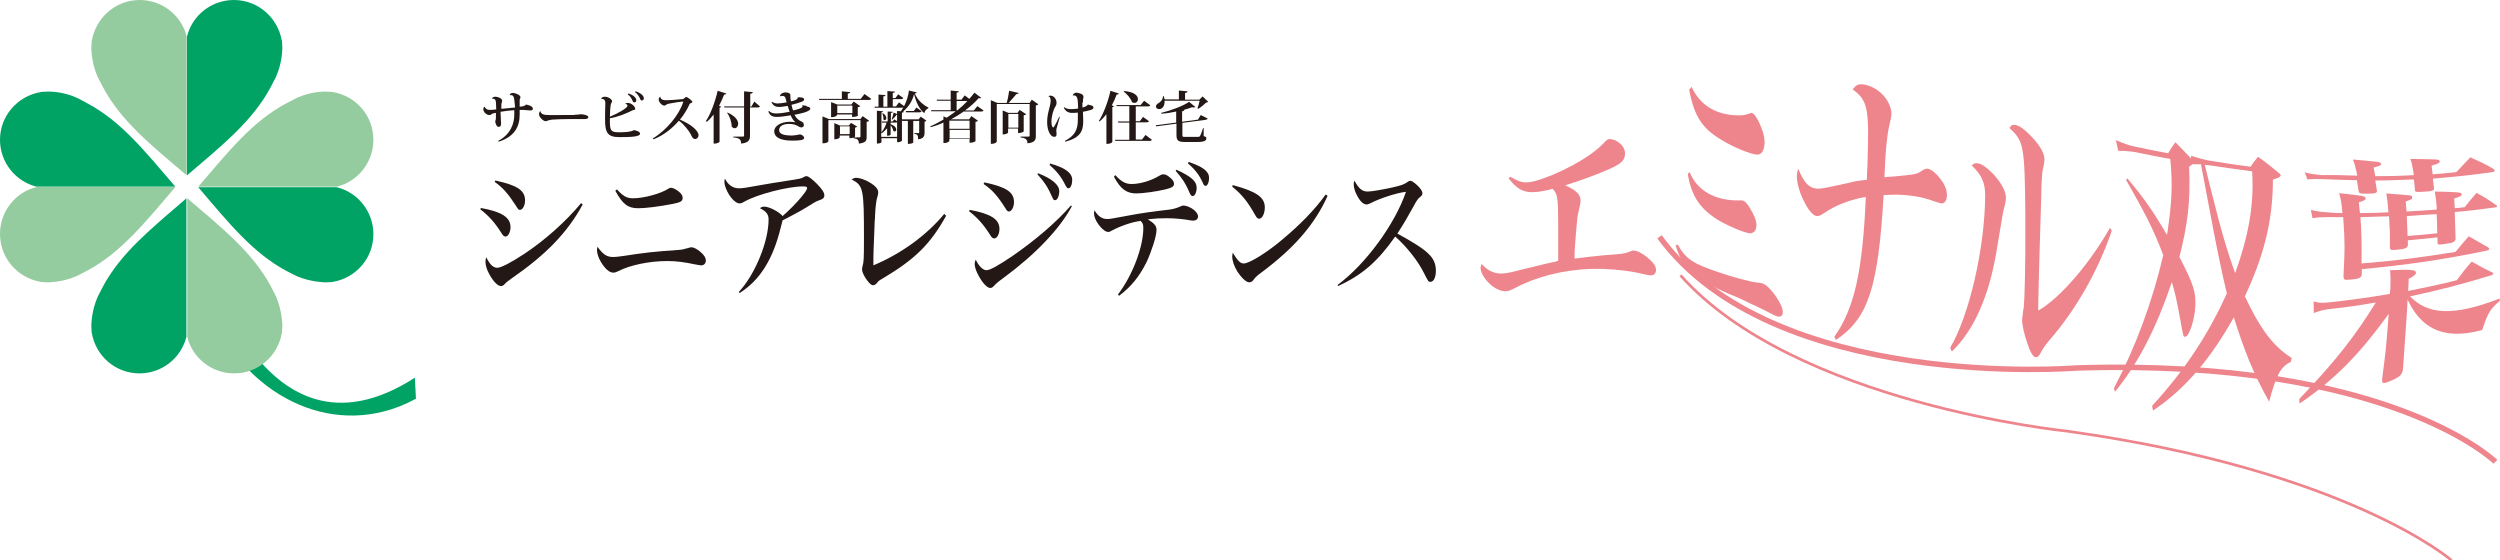 <?xml version="1.0" encoding="utf-8"?>
<!-- Generator: Adobe Illustrator 20.0.0, SVG Export Plug-In . SVG Version: 6.00 Build 0)  -->
<svg version="1.1" xmlns="http://www.w3.org/2000/svg" xmlns:xlink="http://www.w3.org/1999/xlink" x="0px" y="0px"
	 viewBox="0 0 928 208" enable-background="new 0 0 928 208" xml:space="preserve">
<g id="レイヤー_1">
	<g>
		<g>
			<path fill="#00A364" d="M154,140.2c-28.9,18.6-48.9,6.5-62-11.8h-7.2c4.9,6.8,10.5,12.4,16.7,16.6l0,0l0,0
				c12.4,8.4,26.8,11.3,40.7,7.8l0,0c4.1-1,8.2-2.6,12.2-4.8L154,140.2z"/>
			<path fill="#00A364" d="M104.8,18.2c0-0.1,0-0.2,0-0.2c0,0,0-0.1,0-0.1c0-0.3,0-0.4,0-0.4l0,0.1c0-0.6-0.1-1.3-0.1-1.9
				c0-0.5-0.1-0.7-0.1-0.7l0,0C103,6.4,95.7,0,86.8,0c-8.4,0-15.5,5.8-17.4,13.6v51.5c13.4-11.4,24.3-20.2,31-32.6l0,0
				c0.1-0.1,0.1-0.3,0.2-0.4c0.1-0.1,0.1-0.2,0.2-0.4c0.3-0.5,0.5-0.9,0.7-1.4l0,0.1C104.3,25.5,104.7,20.2,104.8,18.2z"/>
			<path fill="#94CC9F" d="M33.9,18.2c0-0.1,0-0.2,0-0.2c0,0,0-0.1,0-0.1c0-0.3,0-0.4,0-0.4l0,0.1c0-0.6,0.1-1.3,0.1-1.9
				c0-0.5,0.1-0.7,0.1-0.7l0,0C35.7,6.4,43,0,51.9,0c8.4,0,15.5,5.8,17.4,13.6v51.5C56,53.8,45,45,38.3,32.5l0,0
				c-0.1-0.1-0.1-0.3-0.2-0.4c-0.1-0.1-0.1-0.2-0.2-0.4c-0.3-0.5-0.5-0.9-0.7-1.4l0,0.1C34.4,25.5,34,20.2,33.9,18.2z"/>
			<path fill="#00A364" d="M33.9,120.5c0,0.1,0,0.2,0,0.2c0,0,0,0.1,0,0.1c0,0.3,0,0.4,0,0.4l0-0.1c0,0.6,0.1,1.3,0.1,1.9
				c0,0.5,0.1,0.7,0.1,0.7l0,0c1.5,8.5,8.8,14.9,17.7,14.9c8.4,0,15.5-5.8,17.4-13.6V73.6C56,85,45,93.8,38.3,106.2l0,0
				c-0.1,0.1-0.1,0.3-0.2,0.4c-0.1,0.1-0.1,0.3-0.2,0.4c-0.3,0.5-0.5,0.9-0.7,1.4l0-0.1C34.4,113.3,34,118.6,33.9,120.5z"/>
			<path fill="#94CC9F" d="M104.8,120.5c0,0.1,0,0.2,0,0.2c0,0,0,0.1,0,0.1c0,0.3,0,0.4,0,0.4l0-0.1c0,0.6-0.1,1.3-0.1,1.9
				c0,0.5-0.1,0.7-0.1,0.7l0,0c-1.5,8.5-8.8,14.9-17.7,14.9c-8.4,0-15.5-5.8-17.4-13.6V73.6c13.4,11.4,24.3,20.2,31,32.6l0,0
				c0.1,0.1,0.1,0.3,0.2,0.4c0.1,0.1,0.1,0.3,0.2,0.4c0.3,0.5,0.5,0.9,0.7,1.4l0-0.1C104.3,113.3,104.7,118.6,104.8,120.5z"/>
			<g>
				<path fill="#00A364" d="M18.2,34c-0.1,0-0.2,0-0.2,0c0,0-0.1,0-0.1,0c-0.3,0-0.4,0-0.4,0l0.1,0c-0.6,0-1.3,0.1-1.9,0.1
					c-0.5,0-0.7,0.1-0.7,0.1l0,0C6.4,35.7,0,43.1,0,51.9c0,8.4,5.8,15.5,13.6,17.4h51.5C53.7,56,44.9,45,32.5,38.4l0,0
					c-0.1-0.1-0.3-0.1-0.4-0.2C32,38.1,31.9,38,31.8,38c-0.5-0.3-0.9-0.5-1.4-0.7l0.1,0C25.4,34.4,20.2,34,18.2,34z"/>
				<path fill="#94CC9F" d="M18.2,104.8c-0.1,0-0.2,0-0.2,0c0,0-0.1,0-0.1,0c-0.3,0-0.4,0-0.4,0l0.1,0c-0.6,0-1.3-0.1-1.9-0.1
					c-0.5,0-0.7-0.1-0.7-0.1l0,0C6.4,103.1,0,95.7,0,86.8c0-8.4,5.8-15.5,13.6-17.4h51.5c-11.4,13.4-20.2,24.3-32.6,31l0,0
					c-0.1,0.1-0.3,0.1-0.4,0.2c-0.1,0.1-0.3,0.1-0.4,0.2c-0.5,0.3-0.9,0.5-1.4,0.7l0.1,0C25.4,104.3,20.2,104.7,18.2,104.8z"/>
			</g>
			<g>
				<path fill="#00A364" d="M120.5,104.8c0.1,0,0.2,0,0.2,0c0,0,0.1,0,0.1,0c0.3,0,0.4,0,0.4,0l-0.1,0c0.6,0,1.3-0.1,1.9-0.1
					c0.5,0,0.7-0.1,0.7-0.1l0,0c8.5-1.5,14.9-8.8,14.9-17.7c0-8.4-5.8-15.5-13.6-17.4H73.6c11.4,13.4,20.2,24.3,32.6,31l0,0
					c0.1,0.1,0.3,0.1,0.4,0.2c0.1,0.1,0.3,0.1,0.4,0.2c0.5,0.3,0.9,0.5,1.4,0.7l-0.1,0C113.3,104.3,118.6,104.7,120.5,104.8z"/>
				<path fill="#94CC9F" d="M120.5,34c0.1,0,0.2,0,0.2,0c0,0,0.1,0,0.1,0c0.3,0,0.4,0,0.4,0l-0.1,0c0.6,0,1.3,0.1,1.9,0.1
					c0.5,0,0.7,0.1,0.7,0.1l0,0c8.5,1.5,14.9,8.8,14.9,17.7c0,8.4-5.8,15.5-13.6,17.4H73.6C85,56,93.8,45,106.2,38.4l0,0
					c0.1-0.1,0.3-0.1,0.4-0.2c0.1-0.1,0.3-0.1,0.4-0.2c0.5-0.3,0.9-0.5,1.4-0.7l-0.1,0C113.3,34.4,118.6,34,120.5,34z"/>
			</g>
		</g>
		<g>
			<path fill="#231815" d="M189.2,35.3c0-0.4,0.5-0.8,1.1-0.8c1.1,0,2.9,0.8,2.9,1.6c0,0.3-0.1,0.4-0.2,0.6
				c-0.1,0.1-0.1,0.4-0.1,0.7v2.2c1.5-0.1,1.9-0.3,2.4-0.8c1.5,0.3,2.5,0.8,2.5,1.6c0,0.4-0.3,0.6-0.9,0.6c-0.4,0-0.9-0.1-1.4-0.1
				c-0.5-0.1-1.7-0.1-2.6-0.1v1.8c0,4.3-1.8,8.1-7.8,10l-0.2-0.3c4.5-2.3,6-6.3,6-9.6v-1.8c-1.5,0.1-3.5,0.3-5.1,0.6
				c0,0.7,0.2,3.9,0.2,4.6c0,0.5-0.3,1-0.9,1c-0.6,0-1.1-0.8-1.3-2.1c0.3-0.5,0.3-0.7,0.3-3.1c-0.7,0.1-1.4,0.2-1.8,0.6
				c-0.2,0.2-0.4,0.2-0.7,0.2c-1,0-2.2-1.1-2.2-2.2c0-0.1,0.1-0.8,0.5-0.9c0.4,0.9,1,1.2,2,1.2c0.5,0,1.9-0.1,2.3-0.2
				c0-1-0.1-1.9-0.1-2.5c-0.1-0.9-0.2-1.5-1.5-1.5l0-0.1c0.2-0.3,0.6-0.6,1.3-0.6c0.9,0,2.5,0.6,2.5,1.5c0,0.3-0.1,0.5-0.2,0.8
				c-0.1,0.3-0.1,0.8-0.1,1.2v1c1.8-0.2,3.9-0.4,5.1-0.5C190.8,35.5,190.8,35.3,189.2,35.3L189.2,35.3z"/>
			<path fill="#231815" d="M213.2,42.6c1.4,0,2.2-0.2,2.5-0.2c1.1,0.1,2.7,0.4,2.7,1.1c0,0.5-0.6,0.7-1.5,0.7c-0.4,0-1,0-1.5,0
				c-0.8,0-2.5,0-4.3,0c-2,0-5,0.1-6.1,0.2c-0.5,0.1-1,0.1-1.5,0.3c-0.3,0.1-0.6,0.3-0.9,0.3c-1,0-2.5-1.6-2.5-2.5
				c0-0.6,0.1-0.9,0.4-1.2l0.1,0c0.3,1.3,1.7,1.4,3.3,1.4H213.2z"/>
			<path fill="#231815" d="M232.1,38.5c0.1-0.2,0.6-0.3,1-0.3c1.3,0,2.7,1.4,2.7,2.2c0,0.5-0.5,0.3-1.1,0.6
				c-2.4,1.2-5.3,2.4-8.3,2.9c-0.1,4.5,0.2,5.2,3.3,5.2c1.1,0,4.4,0,5.6-0.8c0.9,0.1,2.3,0.6,2.3,1.3c0,1.2-3.6,1.3-7.7,1.3
				c-4.5,0-5.3-1.8-5.3-6.6v-1.7c0-0.7,0.1-3.8,0.1-4.2c0-0.6,0-1.8-1.6-1.7l0,0c0.1-0.4,0.7-0.8,1.4-0.8c1.2,0,2.7,0.9,2.7,1.7
				c0,0.3-0.2,0.5-0.3,0.7c-0.4,0.6-0.5,4.2-0.5,5c2.8-1.1,6.5-3.2,6.5-4C233,39,232.6,38.6,232.1,38.5L232.1,38.5z M233.2,34.7
				c1.6,0.4,3,1.5,3,2.5c0,0.5-0.3,0.8-0.7,0.8c-0.3,0-0.6-0.2-0.7-0.6c-0.2-0.6-0.9-1.8-1.8-2.4L233.2,34.7z M235.9,33.9
				c1.8,0.5,3.1,1.6,3.1,2.6c0,0.5-0.4,0.8-0.7,0.8c-0.3,0-0.5-0.1-0.7-0.6c-0.2-0.6-0.9-1.9-1.9-2.5L235.9,33.9z"/>
			<path fill="#231815" d="M242.3,51.4c5.2-3.1,9.8-8.8,11.3-13.5c0,0,0-0.1,0-0.1c0-0.1,0-0.1-0.2-0.1c-0.4,0-3.3,0.4-5.2,0.8
				c-0.5,0.1-0.7,0.2-0.9,0.4c-0.2,0.1-0.4,0.3-0.7,0.3c-0.9,0-2.1-1.3-2.1-2.3c0-0.6,0.5-1,0.6-1c0,0.5,0.4,0.9,0.8,1.1
				c0.5,0.2,1.1,0.2,1.7,0.2c0.6,0,4-0.2,5.7-0.4c0.4-0.1,0.5-0.1,0.7-0.3c0.3-0.3,0.5-0.5,0.7-0.5c0.5,0,2.3,1.4,2.3,1.8
				c0,0.3-0.3,0.4-0.6,0.5c-0.3,0.1-0.4,0.3-0.5,0.5c-0.6,1.4-2.1,4-3.5,5.6c1.9,0.8,4.2,2.1,5.3,3.2c0.9,0.8,1.6,1.8,1.6,2.6
				c0,0.7-0.5,1.4-1.3,1.4c-0.7,0-1.1-0.6-1.6-1.8c-0.6-1.1-2.5-3.7-4.4-5c-2.1,2.5-5.5,5.4-9.4,6.9L242.3,51.4z"/>
			<path fill="#231815" d="M262,45c1.7-2.5,3.4-7,4.4-11.3l3.2,1c-0.1,0.3-0.3,0.4-0.8,0.4c-0.6,1.5-1.2,2.9-1.9,4.2l0.8,0.3
				c-0.1,0.2-0.2,0.3-0.6,0.4v12.6c0,0.2-0.9,0.7-1.8,0.7h-0.4V42.5c-0.8,1-1.6,2-2.5,2.7L262,45z M280,37.7l2.1,1.8
				c-0.2,0.3-0.4,0.4-1,0.4h-2.7v10.4c0,1.6-0.4,2.7-3.3,3c0-1.6-0.7-2.1-2.9-2.3v-0.3h3.5c0.4,0,0.5-0.1,0.5-0.4V39.9h-7.3
				l-0.1-0.4h7.4v-5.6l3.2,0.3c0,0.3-0.1,0.5-0.9,0.6v4.8h0.4L280,37.7z M270.1,41.8c2.9,1.3,3.9,2.9,3.9,4.1c0,1-0.6,1.7-1.3,1.7
				c-0.4,0-0.7-0.2-1.1-0.6c0-1.7-0.7-3.8-1.7-5.1L270.1,41.8z"/>
			<path fill="#231815" d="M299.7,39.6c0.5,0,1,0.3,1.1,0.7c0,1.2-4.2,2-5.9,2.3c0.6,1.2,1.6,2.1,2.4,2.4c0.8,0.3,1.1,0.8,1.1,1.4
				c0,0.6-0.4,0.9-0.9,0.9c-0.8,0-1.3-0.6-1.9-0.8c-0.6-0.3-1.7-0.5-2.7-0.5c-2.5,0-3.7,1-3.7,2.3c0,1.3,1.5,2,4.5,2h0.4
				c1.9-0.1,2.4-0.4,2.7-0.4c0.9,0,1.7,0.7,1.7,1.3c0,0.8-1.6,1-4.4,1c-4.4,0-6.7-1.2-6.7-3.5c0-2,2.6-3.5,5.8-3.5
				c0.8,0,1.5,0.1,2,0.2l0-0.1c-0.6-0.4-1.3-1.5-1.7-2.5c-1.8,0.3-3.8,0.6-5,0.6c-1.9,0-2.7-0.5-3.3-2l0.3-0.2
				c0.9,0.9,1.8,0.9,3,0.9c1.1,0,3.1-0.3,4.6-0.6c-0.2-0.7-0.6-1.7-0.7-2.2c-1.1,0.2-2.3,0.4-3.3,0.4c-1.2,0-2.1-0.5-2.7-1.7
				l0.2-0.2c0.8,0.5,1.4,0.6,2.1,0.6c0.7,0,2.3-0.2,3.3-0.4c-0.1-0.4-0.3-1.2-0.4-1.5c-0.2-0.9-0.9-0.9-1.2-0.9
				c-0.3,0-0.6,0-0.8,0.2l-0.1-0.1c0.1-0.7,0.9-1.4,2.2-1.4c1.1,0,1.7,0.5,1.7,0.9c0,0.3,0,0.5,0,0.9c0,0.4,0.1,1.1,0.2,1.5
				c1.2-0.2,2.5-0.6,2.6-1.5c1.1,0,2.3,0.1,2.3,0.8c0,0.5-0.6,0.8-1.3,1c-1,0.4-2.2,0.7-3.4,1c0.1,0.6,0.4,1.6,0.6,2.1
				c0.9-0.2,3.5-0.8,3.5-1.5c0-0.1,0-0.2-0.1-0.3l0.2-0.2c0.3,0.2,0.8,0.2,1.1,0.2L299.7,39.6z"/>
			<path fill="#231815" d="M320.9,34.9l2.5,1.8c-0.2,0.3-0.4,0.4-1,0.4h-18.3l-0.1-0.4h8.5v-2.8l3.1,0.3c0,0.3-0.3,0.5-0.9,0.5v2
				h4.8L320.9,34.9z M319.3,44.3l0.9-1.2l2.4,1.7c-0.1,0.2-0.4,0.4-0.9,0.4v5.6c0,1.3-0.2,2.2-2.9,2.5c0-1.5-0.6-1.8-2-2v-0.3h2.3
				c0.2,0,0.3-0.1,0.3-0.3v-6.1h-11.9v7.8c0,0.1-0.3,0.8-2.2,0.8v-10l2.4,1H319.3z M318.6,42.9c0,0.1-1.1,0.5-1.9,0.5h-0.4v-0.9
				h-5.6v0.2c0,0-0.3,0.8-2.2,0.8v-5.6l2.3,0.9h5.2l0.9-1.1l2.4,1.7c-0.1,0.1-0.4,0.4-0.9,0.4V42.9z M318.2,47
				c-0.1,0.1-0.4,0.3-0.8,0.4v3.3c0,0-0.5,0.6-2.1,0.6v-1h-3.6v0.7c0,0-0.3,0.7-2,0.7v-6l2.1,0.9h3.3l0.8-1L318.2,47z M310.8,42h5.6
				v-2.8h-5.6V42z M311.8,49.8h3.6v-2.9h-3.6V49.8z"/>
			<path fill="#231815" d="M340.3,34.3c-0.1,0.2-0.2,0.3-0.7,0.4c0.9,2.4,3.1,4.3,5,5.2l0,0.3c-0.8,0.3-1.3,1-1.5,1.8
				c-1.7-1.2-3.1-4.1-3.8-7.1h0c-0.6,2.6-2.1,4.9-4.1,6.5l0.3,0c0,0.2-0.2,0.4-0.7,0.4v2.5h6.2l0.8-1l2.1,1.5
				c-0.1,0.1-0.4,0.3-0.7,0.4v3.9c0,1.4-0.3,2.4-2.4,2.6c0-1.5-0.2-1.9-1.4-2v-0.3h1.6c0.2,0,0.2-0.1,0.2-0.3v-4.2H339v8
				c0,0.1-0.6,0.5-1.7,0.5H337v-8.5h-2.1l-0.1-0.3v7.6c0,0-0.3,0.6-1.8,0.6v-1.5h-5.8v1.5c0,0-0.3,0.5-1.7,0.5V41.1l2.3,0.2
				c0,0.2-0.2,0.4-0.6,0.4v7.4c0.9-1.1,1.5-2.3,1.9-3.6h-1.7l-0.1-0.4h2.2v-3.7l1.9,0.1c0,0.3-0.2,0.4-0.7,0.4v3.2h0.6l0.7-0.8
				L333,45v-2.4h-0.2c-0.3,0.5-1,1.3-1.6,1.8l-0.2-0.1c0.3-0.7,0.6-1.9,0.7-2.5l1.3,0.5v-1.1l1.4,0.1c0.3-0.4,0.6-0.9,0.9-1.4
				c-0.1,0-0.4,0.1-0.6,0.1h-10l-0.1-0.4h1.5v-4.5l2.6,0.2c0,0.3-0.2,0.4-0.8,0.5v3.8h1.5v-5.8l2.8,0.2c0,0.3-0.2,0.4-0.8,0.5v1.9h1
				l1-1.4l1.9,1.4c-0.2,0.3-0.4,0.4-1,0.4h-2.9v2.7h1.2l1.1-1.5l1.9,1.4c1-1.9,1.6-4.1,1.8-5.8L340.3,34.3z M327.2,50.8h5.8v-5.4
				c-0.1,0.1-0.4,0.1-0.7,0.1h-1.7v0.6l0,0c1.6,0.6,2.1,1.4,2.1,2c0,0.4-0.3,0.7-0.6,0.7c-0.2,0-0.4-0.1-0.5-0.2
				c-0.1-0.6-0.5-1.5-1-2.1v3.5c0,0-0.2,0.4-1.3,0.4v-2.8c-0.6,0.7-1.3,1.4-2,1.9l-0.2-0.3V50.8z M327.7,42c1,0.6,1.3,1.3,1.3,1.8
				c0,0.5-0.3,0.8-0.6,0.8c-0.2,0-0.4-0.1-0.5-0.3c0.1-0.6-0.1-1.6-0.4-2.1L327.7,42z M336.2,41.2h3l1-1.3l1.9,1.4
				c-0.2,0.3-0.4,0.4-1,0.4h-4.7L336.2,41.2z"/>
			<path fill="#231815" d="M362.8,39.4l2.3,1.6c-0.2,0.3-0.4,0.4-1,0.4h-6.4c-1.4,1-3,2-4.7,2.9h6.7l0.9-1.2l2.4,1.7
				c-0.1,0.2-0.4,0.4-0.9,0.4v7.2c0,0-0.6,0.6-2.2,0.6v-1.4h-7.5v0.7c0,0-0.3,0.8-2.2,0.8v-7.6c-1.5,0.7-3.1,1.3-4.8,1.7l-0.1-0.3
				c1.7-0.7,3.3-1.6,4.9-2.5v-1.2l1.2,0.5c1.2-0.8,2.3-1.6,3.4-2.4h-9.1l-0.1-0.4h7.3v-3.5h-5.1l-0.1-0.4h5.2v-3.4l3,0.3
				c0,0.3-0.2,0.4-0.8,0.5v2.6h1.8l1.2-1.6l1.7,1.3c0.7-0.8,1.4-1.6,1.9-2.3l2.5,1.9c-0.1,0.1-0.2,0.2-0.4,0.2c-0.1,0-0.3,0-0.5-0.1
				c-1.3,1.5-3,3.1-5.1,4.6h3.3L362.8,39.4z M359.9,44.8h-7.5v3h7.5V44.8z M352.5,51.4h7.5v-3.2h-7.5V51.4z M355.1,37.5V41h0.2
				c1.4-1.1,2.7-2.3,3.8-3.5H355.1z"/>
			<path fill="#231815" d="M383,37l2.4,1.7c-0.1,0.2-0.4,0.4-0.9,0.4v11.4c0,1.4-0.3,2.4-3.1,2.7c0-1.7-1.1-2-2.6-2.2v-0.3h3
				c0.3,0,0.4-0.1,0.4-0.3V38.6H370v13.9c0,0.1-0.3,0.9-2.2,0.9V37.2l2.4,1h3.5c0.4-1.4,0.7-3.2,0.9-4.5l3.5,0.8
				c-0.1,0.3-0.3,0.4-0.8,0.4c-0.7,0.9-1.9,2.2-2.9,3.3h7.8L383,37z M380.9,42.4c-0.1,0.2-0.4,0.3-0.9,0.4v6c0,0-0.6,0.6-2.1,0.6
				v-1.7h-3.7v1.5c0,0-0.3,0.7-2,0.7V41l2.1,0.9h3.4l0.8-1.1L380.9,42.4z M374.3,47.4h3.7v-5.1h-3.7V47.4z"/>
			<path fill="#231815" d="M393.4,43.4c-0.4,1.6-1,3.4-1.2,4.3c0,0.3-0.1,0.5-0.1,0.8c0,0.2,0.1,1,0.1,1.2c0,0.6-0.1,1.1-0.9,1.1
				c-1.2,0-2.6-2-2.6-5.5c0-3.5,1.3-5.9,1.3-7.9c0-0.7-0.2-1.6-0.8-1.6l0-0.1c0.2-0.2,0.5-0.2,0.8-0.2c1.1,0,2.2,1.2,2.2,2.7
				c0,0.4-0.1,0.8-0.4,1.3c-0.7,1-1.5,3.5-1.5,5.6c0,1.2,0.2,2.2,0.7,2.2c0.3,0,1.6-2.7,2.2-4L393.4,43.4z M401.8,38
				c0,0.6,0,1.3,0,1.9c0.5-0.1,1.8-0.5,2-1.1c1,0.3,2,0.3,2.1,1.1c0,0.5-0.5,0.8-1.3,1c-0.6,0.2-1.6,0.4-2.6,0.6
				c0,1.1,0.1,2.4,0.1,3.4c0,3.8-1.1,6.2-6.6,7.7l-0.2-0.3c3.6-1.9,4.8-4,4.8-7.9c0-1,0-2.2,0-2.6c-0.8,0.1-1.7,0.1-2.3,0.1
				c-1.4,0-2.4-0.8-2.9-1.9l0.2-0.2c0.7,0.6,1.6,0.7,2.5,0.7c0.8,0,1.9-0.1,2.6-0.2c-0.1-3.4-0.1-4.9-1.7-4.9c-0.1,0-0.2,0-0.3,0
				l0-0.1c0.2-0.5,0.8-0.9,1.3-0.9c0.9,0,2.7,0.5,2.7,1.5c0,0.5-0.2,0.8-0.2,1.3V38z"/>
			<path fill="#231815" d="M407.9,44.9c1.6-2.5,3.4-7,4.3-11.2l3.1,1c-0.1,0.3-0.3,0.4-0.8,0.4c-0.5,1.4-1.1,2.7-1.8,4l0.8,0.3
				c-0.1,0.2-0.3,0.3-0.6,0.4v12.9c0,0.2-0.9,0.7-1.8,0.7h-0.4V42.4c-0.8,1-1.6,1.9-2.5,2.7L407.9,44.9z M425.2,50.1l2.4,1.8
				c-0.2,0.3-0.4,0.4-1,0.4H414c0-0.1,0-0.1-0.1-0.4h5.3v-6.4h-4.1c0-0.1,0-0.1-0.1-0.4h4.2v-5.7h-4.7l-0.1-0.4h9l1.3-1.6l2.3,1.7
				c-0.2,0.3-0.4,0.4-1,0.4h-4.4V45h1.5l1.2-1.6l2.2,1.6c-0.2,0.3-0.4,0.4-1,0.4h-3.9v6.4h2.3L425.2,50.1z M417.3,33.8
				c3.9,0.3,5.1,1.8,5.1,3c0,0.8-0.5,1.4-1.3,1.4c-0.3,0-0.6-0.1-0.9-0.3c-0.5-1.4-1.8-3-3.1-3.9L417.3,33.8z"/>
			<path fill="#231815" d="M444.5,40.2c0.3-0.7,0.6-1.9,0.8-2.8h-13c0.1,1.7-0.7,3.1-2,3.1c-0.6,0-1.2-0.3-1.2-1
				c0-0.5,0.4-0.9,0.9-1.2c0.8-0.4,1.7-1.4,1.7-2.6h0.3c0.1,0.4,0.2,0.9,0.3,1.2h5.3v-3.3l3.2,0.3c0,0.3-0.2,0.5-0.9,0.6V37h5.3
				l1.2-1.2l2.1,2c-0.2,0.2-0.4,0.2-0.8,0.3c-0.7,0.7-1.9,1.7-2.9,2.3L444.5,40.2z M444.7,44.4l1-1.7l2.6,1.3
				c-0.1,0.3-0.4,0.4-0.9,0.5l-8.5,1.1v4.5c0,0.7,0.1,0.7,1,0.7h4.6c0.5,0,0.8,0,1-0.4c0.2-0.3,0.6-1.4,1.1-2.9h0.2l0,3
				c0.9,0.3,1,0.5,1,0.8c0,0.9-0.7,1.4-3.3,1.4h-4.6c-2.6,0-3.2-0.5-3.2-2.7v-4.1l-7.5,1l-0.2-0.4l7.6-1v-4.1
				c-1.8,0.4-3.7,0.7-5.5,0.8l-0.1-0.3c3.8-0.9,8.2-2.6,10.4-4.1l2.3,1.9c-0.1,0.1-0.3,0.2-0.5,0.2c-0.2,0-0.4,0-0.7-0.1
				c-0.9,0.3-1.9,0.7-3.1,1l0.2,0c0,0.2-0.2,0.4-0.8,0.5v3.9L444.7,44.4z"/>
		</g>
		<g>
			<g>
				<path fill="none" stroke="#EE848C" stroke-width="2.03" d="M926.3,171.4c0,0-39.4-38.5-155.6-34.8c0,0-112.5,9.1-154.7-48.7"
					/>
				<path fill="none" stroke="#EE848C" stroke-width="1.015" d="M910,208c0,0-38.3-33.4-143-48c0,0-100.9-10.2-143.2-57.8"/>
			</g>
			<path fill="#EE848C" d="M560.6,65.6c3.8,2.2,5.3,2.6,9.2,1.6l0,0c8.1-2.2,20.5-8.6,25.6-14.2l0,0c0.9-1,1.1-1.1,1.6-1.3l0,0
				c1.1-0.2,2.7,0.2,4,1.3l0,0c1.6,1.2,2.3,2.7,2.2,4.4l0,0c-0.2,2.2-1.5,3.4-5.7,5.3l0,0c-3.9,1.8-11.6,4.6-16.5,6.1l0,0
				c4.3,1.9,5.7,3.5,5.7,5.7l0,0c0,0.9-0.1,1.2-0.7,3.9l0,0c-0.5,1.9-0.6,3.2-0.9,6.9l0,0c-0.8,9.8-0.6,8.4-0.6,10.7l0,0
				c3.5-0.5,7.3-0.9,11.5-1.3l0,0c6.1-0.4,7.3-0.6,8.7-1.2l0,0c1-0.4,1.1-0.5,1.6-0.5l0,0c1.2,0,3.2,0.9,5.1,2.5l0,0
				c2,1.6,3.2,3.1,3.3,4.4l0,0c0.1,1.5-0.6,2.3-2,2.3l0,0c-0.6,0-0.7,0-5.1-1l0,0c-5.2-1-11.1-1.5-16.9-1.4l0,0
				c-10.8,0.4-20.7,3-28.7,7.3l0,0c-1.1,0.6-2,0.9-2.7,1l0,0c-2,0.2-4.5-0.9-6.7-3.1l0,0c-1.8-1.8-3-4-3-5.5l0,0
				c0-0.6,0.1-0.9,0.4-1.5l0,0c2.3,2.6,5,3.8,8.1,3.5l0,0c2-0.2,2.9-0.4,8.7-1.9l0,0c0.4-0.1,0.9-0.2,1.3-0.3l0,0
				c0.5-0.1,1.1-0.2,1.6-0.4l0,0c4.3-1,2.2-0.6,5.9-1.4l0,0c1.7-0.3,1.6-0.3,2.8-0.7l0,0c0-3.9,0-8.5,0-13.7l0,0
				c0-9.1-0.2-11.3-2.1-13l0,0c-1.1,0.3-2.1,0.5-2.4,0.6l0,0c-7.3,1.5-10,0.5-14-4.6l0,0C560,66.3,560.4,65.8,560.6,65.6z"/>
			<path fill="#EE848C" d="M622.8,90.8c2.9,5.4,6,7.2,15,10.2l0,0c4.9,1.7,11.4,3.5,13.9,3.8l0,0c0.5,0.1,1.1,0.1,1.6,0.2l0,0
				c1.6,0.2,3,1.2,5.1,3.9l0,0c1.8,2.4,3,4.6,3.3,6.2l0,0c0.3,1.8-0.4,2.6-1.7,2.4l0,0c-0.7-0.1-1.2-0.4-2.8-1.2l0,0
				c-2.1-1.1-3-1.6-6.3-3.1l0,0c-0.4-0.2-0.9-0.4-1.3-0.6l0,0c-0.4-0.2-0.9-0.4-1.4-0.7l0,0c-1.7-0.8-2.8-1.3-2.8-1.3l0,0
				c-0.8-0.4-1.6-0.7-2.4-1l0,0c-0.4-0.2-0.9-0.4-1.2-0.5l0,0c-12.2-5.3-17-8.6-19.8-18l0,0C622.3,90.9,622.6,90.8,622.8,90.8z
				 M627.9,32.2c3.4,7.5,10.1,10.9,18.6,10.6l0,0c1.2-0.1,1.6-0.2,3-0.7l0,0c0.2-0.1,0.4-0.1,0.6-0.2l0,0c0.8,0,1.9,1.4,3,3.8l0,0
				c1.5,3.3,2,5.6,1.9,7.7l0,0c-0.2,2.5-1.1,4-2.7,4l0,0c-2.1,0-9.1-2.8-13.5-5.6l0,0c-6.8-4.1-9.9-8.4-11.8-18.6l0,0
				C627.3,33.1,627.8,32.4,627.9,32.2z M627.2,63.9c2.7,6.8,9.3,10.4,17.5,10.5l0,0c0.6,0,1.2,0,1.8,0l0,0c0.9,0,1.7,0.7,2.8,2.4
				l0,0c1.7,2.7,2.7,4.9,2.7,6.7l0,0c0,1.9-0.9,3.1-2.4,3.1l0,0c-1.8-0.1-6.9-2.2-10.8-4.3l0,0c-7.2-4.2-10.9-8.9-12.3-17.8l0,0
				C626.7,64.4,627,64.1,627.2,63.9z"/>
			<path fill="#EE848C" d="M680.9,125c7.5-10.6,10.5-24.3,11.7-51.9l0,0c-5.9,1-11.3,3.1-15.5,6l0,0c-1.4,0.9-1.8,1.1-2.7,1.1l0,0
				c-1.4-0.1-3.3-2.3-5.1-6.2l0,0c-1.5-3.1-2.4-6.6-2.3-8.8l0,0c0-0.4,0.1-1.3,0.5-2.6l0,0c2.1,5.3,4.1,7.2,6.8,7.4l0,0
				c1.9,0.1,2.2,0,12.3-2.2l0,0c1.8-0.5,2.9-0.7,6.4-1.1l0,0c0-1.8,0.1-3.6,0.2-5.4l0,0c0.6-20.2,0.5-23.9-5.5-28.1l0,0
				c1.3-1.7,2-2,3.7-1.9l0,0c5.8,0.7,10.7,6.1,10.7,11.1l0,0c0,0.6-0.2,1.8-0.6,3.3l0,0c-0.9,3.7-1.6,9.2-2,20.1l0,0
				c1.8-0.2,0.6-0.1,3.6-0.3l0,0c8.2-0.8,8.2-0.7,10.6-2.3l0,0c0.6-0.4,1.1-0.6,1.7-0.6l0,0c1.1,0.1,2.4,1,3.7,2.4l0,0
				c2.4,2.6,3.6,5.1,3.6,7.4l0,0c0,2-0.9,3.3-2.2,3.1l0,0c-0.8-0.2-1.5-0.5-2.3-0.7l0,0c-3.2-1.2-6.5-2-10.1-2.3l0,0
				c-3.4-0.3-4-0.3-8.9-0.1l0,0c-2,34.1-5.6,45.7-17.7,53.8l0,0C681.3,125.7,681,125.2,680.9,125z"/>
			<path fill="#EE848C" d="M723.9,129.1c7-11.8,12.8-36.5,13-56.3l0,0c0-5-1.2-7.7-5-11.4l0,0c0.9-0.8,1.2-0.9,2.1-0.8l0,0
				c1.7,0.2,3.5,1.6,6,4.1l0,0c3.1,3.5,4.5,6.2,4.6,8.7l0,0c0,0.6-0.1,1.7-0.7,3.9l0,0c-0.4,1.6-0.1-0.3-2.7,15.4l0,0
				c-2.8,17.2-8.5,30-16.7,37.8l0,0C724.4,130.2,724,129.4,723.9,129.1z M783.9,85.6c-4.9,14.5-13.1,29.1-23,40.5l0,0
				c-1.6,1.9-2.6,3.3-3.6,5.2l0,0c-0.6,1.1-1.1,1.4-1.7,1.3l0,0c-1-0.2-2-1.9-3.1-5.3l0,0c-1.1-3.2-1.9-6.6-1.9-8.6l0,0
				c0-0.4,0.2-1.5,0.2-1.9l0,0c0-0.2,0.1-0.6,0.1-0.7l0,0c0-0.5,0-0.2,0.3-1.8l0,0c0.3-2.6,0.7-14.2,0.6-34.4l0,0
				c-0.2-26.4-0.7-27.5-5.9-32.4l0,0c0.8-1.2,1.2-1.3,2.3-1.1l0,0c1.5,0.3,3.3,1.6,5.6,4l0,0c3.2,3.3,5,6.2,5.1,8.6l0,0
				c0,0.7,0,1.4-0.6,3.9l0,0c-0.3,1.3-0.5,4.4-0.6,10.2l0,0c-0.1,4.2-0.3,10.6-0.6,20.1l0,0c-0.2,8.4-0.5,16.6-0.5,19.2l0,0
				c0,0.6,0,1.9,0,2.9l0,0c8.4-4.8,19.5-18.1,26.6-30.7l0,0C783.4,84.8,783.7,85.3,783.9,85.6z"/>
			<path fill="#EE848C" d="M813.2,57.8c2.9,0.9,4.4,1.3,6.2,1.7l0,0c5.4,0.9,10.5,1.7,16,2.4l0,0c1.2-1.8,1.5-2.1,2.8-3.7l0,0
				c3.5,2.5,4.4,3.3,7.7,6l0,0c0.4,0.3,0.6,0.6,0.7,0.8l0,0c0.1,0.4-0.4,0.8-1.5,1.2l0,0c-0.5,0.2-1,0.3-1.4,0.5l0,0
				c0,16-3.7,28.9-10.4,43.3l0,0c5.2,11,9.9,18.2,17.4,22.9l0,0c-0.1,0.3-0.3,1.3-0.4,1.5l0,0c-3.6,1.6-5.4,4.8-8,14.7l0,0
				c-6-10.7-9.3-19.2-13.1-31.3l0,0c-8.3,14.8-17.8,26.5-30,34.6l0,0c-0.1-0.3-0.3-1.4-0.3-1.8l0,0c12.4-13.5,21.1-27,27.7-41.7l0,0
				C823,94,819.9,75.9,817,61l0,0c-1.4-0.1-1.6,0-2.8,0l0,0c0-0.1-0.1-0.1-0.1-0.2l0,0c-0.6,0.4-1,0.7-1.5,1.1l0,0
				c0.6,13.5-0.7,21.9-3.6,33.5l0,0c5.6,10.8,6.1,13.2,5.9,18.4l0,0c-0.3,5.1-2.3,11.1-3.7,11.2l0,0c-0.8,0-0.7,0.1-1.8-5.9l0,0
				c-1.6-8.9-2.1-10.5-3.2-14.4l0,0c-5.7,16.8-12.2,29.8-21.1,40.7l0,0c-0.1-0.3-0.4-1-0.4-1.3l0,0c8.1-15.4,14.3-32.2,18.3-49.4
				l0,0c-3.7-9.8-7.1-16.2-13.8-27.9l0,0c0.2-0.2,0.3-0.4,0.5-0.6l0,0c5.6,6.8,8.5,10.5,14.7,21l0,0c1.9-12.4,2.1-18.7,1.2-28.2l0,0
				c-4.5-0.8-8.9-1.7-13.4-2.6l0,0c-0.4-0.1-0.7-0.1-3.9-0.4l0,0c-0.7,0-1.3,0-2,0l0,0c-0.3-1.3-0.6-2.6-0.9-4l0,0
				c3,1.3,4.8,1.9,6.5,2.3l0,0c4.3,0.9,8.5,1.8,12.9,2.6l0,0c1.2-2,1.5-2.5,2.7-4.1l0,0c2,2,3.9,4,5.8,6l0,0
				C813.4,58.4,813.3,58,813.2,57.8z M819.7,61.3c-0.5,0-0.9-0.1-1.3-0.1l0,0c3.7,14.6,6.5,27.1,11.3,40.2l0,0
				c4.7-13.2,7.1-24.6,6.3-37.8l0,0C830.5,62.9,825.2,62.1,819.7,61.3z"/>
			<path fill="#EE848C" d="M887.3,107.1c0.1-3.4,0.1-4.2-0.1-6.8l0,0c7.7-0.3,9.6-0.2,9.6,0.9l0,0c0,0.6-0.5,1.2-2.7,2.3l0,0
				c0,1.5-0.1,2.9-0.2,4.5l0,0c6.1-1.2,11.9-2.4,18.1-4l0,0c2.4-3.2,3-4.1,5.5-6.9l0,0c3.4,1.9,4.2,2.4,7.6,4l0,0
				c0.2,0.1,0.4,0.3,0.4,0.4l0,0c0,0.3-0.2,0.5-0.8,0.7l0,0c-10.3,3.2-20.1,5.7-30.1,7.8l0,0c6.3,6.5,15.3,7.8,33.3,0.8l0,0
				c0,0.3,0,0.6,0,0.9l0,0c-3.5,3-4.4,4.3-6.5,10.8l0,0c-15.4,4.2-23.1-1.5-27.7-11.3l0,0c-0.1,2.7-0.3,5.4-0.5,8.3l0,0
				c-0.4,6.1-0.4,6.3-1.2,17.3l0,0c-0.2,2.3-1.2,3.2-5.1,4.8l0,0c-2.5,1-2.8,0.8-2.6-1.4l0,0c1.3-9.6,1.4-11.3,1.9-17.4l0,0
				c0.2-2.2,0.3-4.2,0.5-6.3l0,0c-10,13.8-19.1,23.8-33.1,33.3l0,0c0-0.3-0.1-1.4-0.1-1.7l0,0c13.8-14.4,20.7-23.4,28.4-35.8l0,0
				c-5.8,1-11.3,1.8-17,2.4l0,0c-2.6,0.3-3.9,0.7-6,1.5l0,0c0-1.5-0.1-2.8-0.1-4.3l0,0c2.1,0.6,3.2,0.6,6.2,0.3l0,0
				c7.4-0.8,14.5-1.8,22.1-3.1l0,0C887.2,108.6,887.2,107.8,887.3,107.1z M869.5,79.1c-0.3-4-0.5-4.7-1.2-7.4l0,0
				c8.2,0.9,9.6,1,9.8,1.8l0,0c0.1,0.6-0.4,1-2.5,1.6l0,0c0.1,1.3,0.3,2.6,0.4,4l0,0c3.6,0,7-0.1,10.6-0.3l0,0
				c-0.3-3.9-0.4-4.5-0.8-7l0,0c9.8,0.8,9.5,0.6,9.6,1.4l0,0c0.1,0.6-0.1,0.8-2.4,1.6l0,0c0.1,1.2,0.2,2.4,0.3,3.7l0,0
				c3.7-0.2,7.3-0.4,11.2-0.7l0,0c0-0.2,0-0.3,0-0.5l0,0c-0.1-2.4-0.3-3.6-0.7-6.2l0,0c8.4,0.2,9.9,0.2,10,1l0,0
				c0,0.6-0.4,0.8-2.8,1.6l0,0c0.1,1.2,0.1,2.4,0.2,3.6l0,0c1.2-0.1,2.4-0.2,3.7-0.4l0,0c1.9-2.4,2.4-3,4.4-5.3l0,0
				c3.3,1.8,4.2,2.4,7.2,4.5l0,0c0.2,0.1,0.4,0.3,0.4,0.4l0,0c0,0.3-0.3,0.5-0.8,0.5l0,0c-5.1,0.7-9.9,1.3-14.9,1.7l0,0
				c0.1,3.2,0.2,6.3,0.3,9.6l0,0c0,0.1,0,0.1,0,0.2l0,0c0.1,1.2-0.9,1.7-4.2,2.1l0,0c-2.2,0.3-2.5,0.3-2.5-0.7l0,0
				c0-0.5,0-1.2,0-1.8l0,0c-3.7,0.4-7.3,0.8-11,1.1l0,0c0,0.5,0,1.1,0,1.6l0,0c0,1.2-0.8,1.6-4,1.9l0,0c-2.5,0.2-2.6,0.2-2.7-1.2
				l0,0c0-4.6,0.2-3-0.3-11.2l0,0c-3.6,0.1-7,0.2-10.6,0.3l0,0c0.4,5.3,0.5,10.9,0.4,17.2l0,0c11.6-0.9,22.8-2.3,34.9-4.3l0,0
				c2.2-2.6,2.7-3.3,4.9-5.8l0,0c3.2,1.8,4.1,2.4,7.2,4.1l0,0c0.2,0.2,0.4,0.4,0.4,0.6l0,0c0,0.3-0.3,0.5-0.8,0.6l0,0
				c-16.1,3.4-31.1,5.5-46.5,6.9l0,0c0,0.4,0,1.1,0,1.5l0,0c0,1.7-0.7,2.1-4.3,2.4l0,0c-2.3,0.2-2.5,0-2.5-1.4l0,0
				c0.5-9.9,0.6-11.5-0.1-21.8l0,0c-2.1,0-4,0-6.1,0l0,0c-2.1,0-3.5,0.1-5.3,0.4l0,0c-0.2-1.1-0.4-2.1-0.6-3.1l0,0
				c2.2,0.6,3.9,0.8,5.9,0.9l0,0C865.6,79,867.5,79.1,869.5,79.1z M875,65.2c-0.1-0.6-0.2-1.1-0.3-1.6l0,0c-0.1-0.3-0.1-0.5-0.2-0.8
				l0,0c-0.3-1.4-0.5-2-1.1-3.6l0,0c10.3,1,10.2,0.8,10.4,1.6l0,0c0.1,0.6-0.2,0.7-2.7,1.4l0,0c0.2,1,0.4,2.1,0.6,3.2l0,0
				c4.8,0,9.4-0.1,14.3-0.4l0,0c-0.1-0.5-0.1-0.9-0.2-1.4l0,0c-0.4-2.5-0.5-3-1.1-4.6l0,0c10.1,0.2,10.7,0,10.9,0.8l0,0
				c0.2,0.6-0.6,1-3,1.7l0,0c0.1,1,0.3,2.1,0.4,3.2l0,0c3-0.2,5.8-0.5,8.8-0.8l0,0c2.3-2.5,3-3.2,5.2-5.5l0,0c3.9,1.8,5,2.2,8.6,4.3
				l0,0c0.2,0.2,0.4,0.4,0.4,0.6l0,0c0,0.3-0.3,0.5-0.9,0.6l0,0c-7.6,1.1-14.7,1.8-22,2.4l0,0c0,0.3,0.1,0.6,0.1,0.9l0,0
				c0.1,0.7,0.1,1.3,0.3,2.5l0,0c0.1,1.1-0.4,1.3-4.4,1.5l0,0c-2.5,0.1-2.7,0.1-2.7-1l0,0c-0.1-1.7-0.2-2.4-0.4-3.6l0,0
				c-4.9,0.2-9.5,0.4-14.3,0.4l0,0c0.2,1.2,0.4,2.4,0.6,3.7l0,0c0.1,1-0.5,1.2-3.9,1.2l0,0c-2.5,0-2.7-0.1-2.9-1.1l0,0
				c-0.2-1.1-0.3-2.1-0.5-3.2l0,0c0-0.2-0.1-0.4-0.1-0.7l0,0c-4.3-0.1-8.3-0.2-12.5-0.4l0,0c-2.6-0.1-3.6-0.1-5.9,0.1l0,0
				c-0.3-0.9-0.6-1.7-1-2.6l0,0c2.5,0.6,4.1,0.8,6.5,1l0,0C866.7,64.9,870.7,65.1,875,65.2z M893.4,80.2c0.1,2.4,0.2,4.8,0.3,7.4
				l0,0c3.7-0.3,7.3-0.6,11-1l0,0c0-2.5-0.1-4.7-0.2-7.1l0,0C900.7,79.7,897.1,79.9,893.4,80.2z"/>
		</g>
		<path fill="#231815" d="M178.5,77.2c7.8,1.4,11,3.5,11,7.1c0,1.9-0.9,3.5-1.8,3.5c-0.6,0-0.9-0.2-1.7-1.5
			c-2.4-3.8-4.6-6.2-7.7-8.6L178.5,77.2z M216.3,75.9c-5.7,10.5-13.7,18.7-26.6,27.6c-1.2,0.9-1.7,1.2-2.4,2
			c-0.4,0.4-0.8,0.7-1.3,0.7c-1.2,0-2.8-1.6-4.3-4.3c-1-1.7-1.5-3.5-1.5-4.8c0-0.6,0.1-0.9,0.3-1.6c1.4,2.8,2.6,3.9,4.1,3.9
			c1.4,0,5.2-2,9.9-5.1c7.6-5,15.5-12,21.2-18.9L216.3,75.9z M183.9,67c8.2,1.8,11,3.7,11,7.4c0,1.9-0.9,3.5-1.9,3.5
			c-0.5,0-0.6-0.1-1.6-1.7c-2.8-4.3-4.7-6.5-7.8-8.7L183.9,67z"/>
		<path fill="#231815" d="M227.6,95.4c0.9,0,1.7-0.1,3.9-0.4c7.8-1.2,11.2-1.6,20-2.2c1.7-0.1,2.4-0.3,3.8-0.7
			c0.8-0.3,1.1-0.3,1.5-0.3c0.7,0,2,0.7,3.2,1.7c1.4,1.2,2,2.2,2,3.2c0,1.1-0.7,1.8-1.7,1.8c-0.4,0-0.9-0.1-2.5-0.4
			c-3.8-0.8-6.8-1.2-10.1-1.2c-6.6,0-13.9,1.5-18.3,3.8c-0.8,0.4-1.1,0.5-1.8,0.5c-1.4,0-3-1.4-4.5-3.9c-1-1.6-1.5-3.3-1.5-4.5
			c0-0.4,0-0.3,0.2-1.2C223.8,94.4,225.2,95.4,227.6,95.4z M229,70.3c2.3,2.5,3.6,3.3,6,3.3c4,0,10.2-1.7,13-3.5
			c0.5-0.3,0.7-0.4,1-0.4c0.7,0,1.6,0.4,2.7,1.2c1.2,0.9,1.7,1.7,1.7,2.5c0,1.3-0.7,1.7-3.7,2.3c-5.2,1-10.1,1.6-12.8,1.6
			c-3.8,0-5.8-1.5-8.5-6.5L229,70.3z"/>
		<path fill="#231815" d="M274.3,108.3c6-6.4,11-18.7,11-26.8c0-1.9-0.8-3-3.2-4.2c0.4-0.4,0.9-0.6,1.6-0.6c1.8,0,5.5,1.9,6.8,3.5
			c1.9-1.6,5.4-5.1,7-7.1c1.4-1.7,2.1-2.8,2.1-3.2c0-0.6-0.4-0.7-1.6-0.7c-5.5,0-16.8,2.9-21.6,5.6c-1,0.6-1.4,0.7-1.9,0.7
			c-1.1,0-2.5-1.2-3.8-3.1c-1-1.6-1.8-3.6-1.8-4.8c0-0.4,0-0.8,0.2-1.3c1.1,2.3,3,3.6,5.1,3.6c1.4,0,2.8-0.2,8.8-1.3
			c3.5-0.6,3.4-0.6,9.2-1.5c5.2-0.8,5.2-0.8,6.4-1.5c0.3-0.2,0.5-0.2,0.8-0.2c0.7,0,2.1,1.1,3.8,2.8c1.9,1.9,2.8,3.3,2.8,4.3
			c0,0.9-0.5,1.4-1.8,1.8c-0.9,0.3-1.3,0.5-2.3,1.1c-4.7,2.9-5.2,3.2-11.4,6.4c-0.2,0.9-0.2,0.6-0.7,2.7
			c-2.9,11.8-7.7,19.5-15.3,24.3L274.3,108.3z"/>
		<path fill="#231815" d="M351.2,80.1c-5.9,10.6-11.5,16.1-23.6,23.3c-1.4,0.8-1.4,0.8-2.2,1.8c-0.4,0.4-0.9,0.7-1.3,0.7
			c-0.6,0-1.3-0.6-2.2-1.8c-1.1-1.4-1.9-3.1-1.9-4.1c0-0.4,0-0.4,0.2-1.3c0.4-1.4,0.5-2.4,0.5-10c0-18.8-0.2-19.8-4.6-22.1
			c0.7-0.4,1.1-0.6,1.7-0.6c1.3,0,3.3,0.7,5,1.7c2.2,1.3,3.2,2.5,3.2,3.7c0,0.4-0.1,0.7-0.2,1.3c-0.5,1.4-0.8,3.5-1,7.6
			c0,0.6,0,1.1-0.1,1.6c-0.5,12.4-0.5,11.9-0.5,16.6c10.3-4.3,19.8-11.2,26.3-19.1L351.2,80.1z"/>
		<path fill="#231815" d="M360,77.9c7.9,1.5,11,3.5,11,7.1c0,1.9-0.9,3.5-1.9,3.5c-0.6,0-0.9-0.2-1.7-1.5c-2.4-3.8-4.7-6.3-7.7-8.6
			L360,77.9z M397.9,76.5c-4.4,8.3-13.4,17.8-25.2,26.5c-2.6,1.9-3,2.3-3.8,3.2c-0.4,0.4-0.8,0.7-1.3,0.7c-1.1,0-2.7-1.6-4.2-4.3
			c-1-1.7-1.6-3.5-1.6-4.6c0-0.6,0.1-1,0.4-1.6c1.2,2.5,2.7,3.9,4,3.9c1.3,0,4.5-1.8,9.8-5.4c8.5-5.9,16.1-12.4,21.5-18.6
			L397.9,76.5z M365.4,67.7c8.1,1.7,11,3.6,11,7.3c0,1.9-0.9,3.5-1.9,3.5c-0.4,0-0.7-0.2-1.1-0.9c-3.1-4.9-5-7.1-8.3-9.3L365.4,67.7
			z M385.3,64.3c5.2,2,7.9,4.3,7.9,6.7c0,1.7-0.7,3.3-1.5,3.3c-0.5,0.1-0.8-0.3-1.1-1.1c-1.7-3.8-2.8-5.5-5.5-8.5L385.3,64.3z
			 M389.8,60.7c5.7,1.6,8.2,3.5,8.2,6.1c0,1.7-0.6,3.1-1.4,3.1c-0.4,0-0.7-0.3-1.2-1.3c-1.5-3-3.1-5-5.8-7.4L389.8,60.7z"/>
		<path fill="#231815" d="M415,109.3c5.4-7.1,9.4-17.6,9.4-24.7c0-1.3-0.2-1.8-1-2.6c-3.2,0.4-7.5,1.9-10.5,3.5
			c-0.8,0.4-1,0.6-1.5,0.6c-1,0-2.2-0.9-3.5-2.6c-1.2-1.6-1.8-3.1-1.8-4.3c0-0.4,0-0.6,0.2-1.1c1.3,2.2,2.8,3.2,4.7,3.2
			c1.1,0,1.4-0.1,8.5-1.4c3.6-0.7,8.5-1.4,14.6-2.1c1.5-0.2,2.8-0.6,3.9-1.1c0.6-0.3,0.9-0.4,1.3-0.4c0.8,0,1.9,0.4,3,1
			c1.5,0.9,2.4,2.1,2.4,3c0,1-0.6,1.6-1.9,1.6c-0.2,0-0.4,0-0.9-0.1c-2-0.4-5.8-0.8-8.8-0.8c-2.6,0-4.3,0.1-7,0.4
			c2.6,1.7,3.2,2.5,3.2,4c0,2.2-1.8,7.8-3.7,11.9c-2.7,5.4-5.7,9.1-10.2,12.5L415,109.3z M414,65c2.2,2.4,3.8,3.3,6,3.3
			c3.2,0,7.3-1.2,10.4-3.1c0.5-0.3,0.9-0.5,1.4-0.5c0.8,0,1.4,0.3,2.4,1.1c1,0.8,1.6,1.6,1.6,2.4c0,1-0.7,1.5-3.2,2.1
			c-3.4,0.8-8.3,1.5-10.8,1.5c-3.7,0-5.9-1.7-8.3-6.2L414,65z M436.7,63c5.6,2.6,7.5,4.3,7.5,6.7c0,1.7-0.7,3.1-1.5,3.1
			c-0.4,0-0.8-0.4-1.1-1.2c-1.5-3.5-2.6-5.2-5.2-8.2L436.7,63z M441.2,60.1c5.3,1.8,7.6,3.5,7.6,5.9c0,1.7-0.6,3-1.3,3
			c-0.4,0-0.7-0.3-1-1.1c-1.3-2.9-2.8-4.9-5.5-7.2L441.2,60.1z"/>
		<path fill="#231815" d="M457.6,68.7c8.8,2.4,11.9,4.5,11.9,8.3c0,2.3-1,4.2-2.1,4.2c-0.5,0-0.9-0.3-1.5-1.4
			c-2.8-5-4.9-7.6-8.5-10.5L457.6,68.7z M492.8,72.7c-4.7,10.5-12.3,19.3-24.5,28.4c-1.4,1-2.3,1.8-2.7,2.4c-0.7,1-1.2,1.3-1.9,1.3
			c-1.1,0-2.8-1.6-4.4-4c-1.2-2-1.9-4-1.9-5.6c0-0.4,0.1-0.7,0.2-1.4c1.9,3.1,2.8,4,4.1,4c2,0,8.4-3.9,14.2-8.8
			c6.8-5.7,12.1-11.1,16.2-16.8L492.8,72.7z"/>
		<path fill="#231815" d="M496.6,105.7c10.4-7.7,21.2-22.5,25.3-34.5c-3.5,0.4-9.6,2.4-12.9,4.1c-0.9,0.4-1.2,0.6-1.7,0.6
			c-1.2,0-2.4-1.1-3.6-3.4c-0.8-1.5-1.2-3-1.2-4.1c0-0.4,0-0.7,0.3-1.3c1.6,3,2.9,4,4.9,4c1.4,0,5.4-0.7,9.1-1.5
			c3.5-0.8,4.5-1.2,5.6-2c0.5-0.4,0.8-0.5,1.1-0.5c0.5,0,1.4,0.6,2.5,1.6c1.3,1.2,2,2.3,2,3c0,0.5-0.2,0.9-0.7,1.3
			c-1,0.8-1.3,1.2-2.6,3.6c-2.6,4.7-3.4,6.1-6,10.1c11.7,6.4,14.3,8.9,14.3,13.9c0,2.2-0.8,4-1.9,4c-0.9,0.1-0.9-0.1-2.5-3.2
			c-2.2-4.5-6.4-9.8-10.7-13.6c-6.5,9.3-12.4,14.4-21.3,18.4L496.6,105.7z"/>
	</g>
</g>
<g id="スライス">
	<rect id="_x3C_スライス_x3E__3_" fill="none" width="928" height="208"/>
</g>
</svg>
